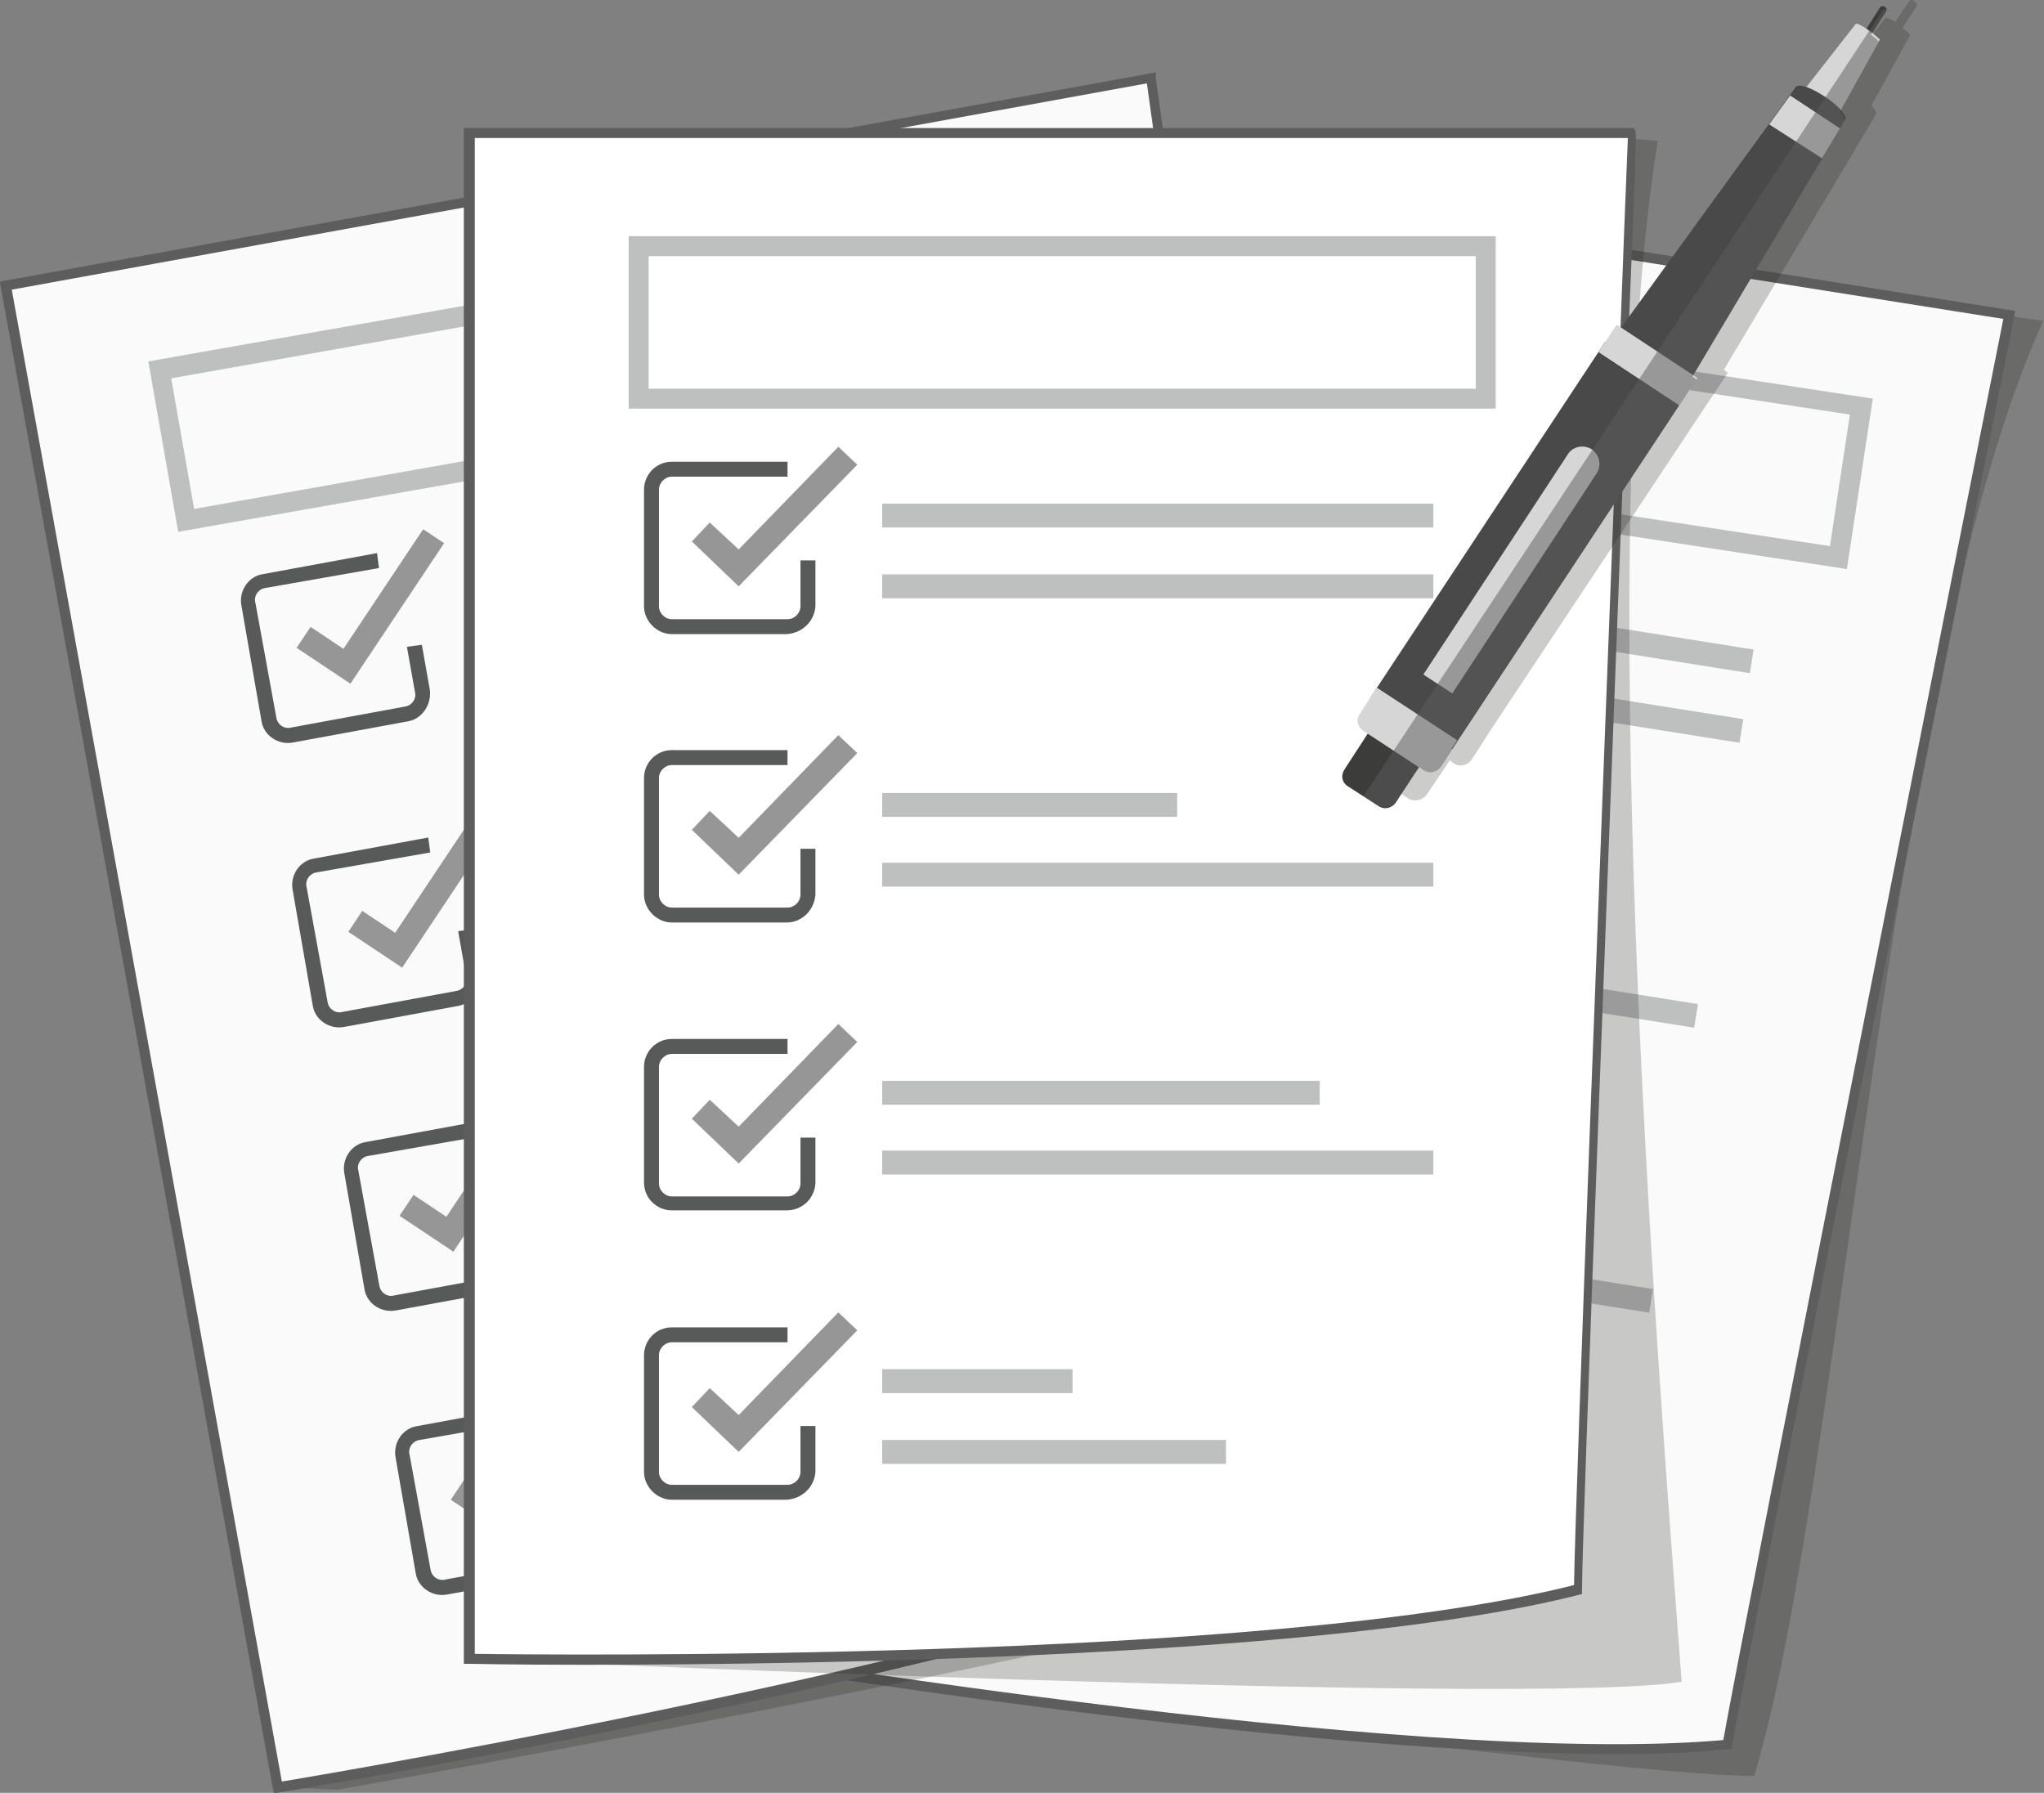 <?xml version="1.0" encoding="utf-8"?>
<!-- Generator: Adobe Illustrator 25.0.0, SVG Export Plug-In . SVG Version: 6.00 Build 0)  -->
<svg version="1.1" id="Layer_1" xmlns="http://www.w3.org/2000/svg" xmlns:xlink="http://www.w3.org/1999/xlink" x="0px" y="0px"
	 viewBox="0 0 205.1 179.9" style="enable-background:new 0 0 205.1 179.9;" xml:space="preserve">
<rect x="0" y="0" width="205.1" height="179.9" fill="#808080" stroke="none"/>
<style type="text/css">
	.st0{opacity:0.23;enable-background:new    ;}
	.st1{fill:#1D1D1B;}
	.st2{fill:#FAFAFA;}
	.st3{fill:#5D5D5D;}
	.st4{fill:#44C68B;}
	.st5{fill:#585A59;}
	.st6{fill:#BEBFBF;}
	.st7{fill:#969696;}
	.st8{fill:#FFFFFF;}
	.st9{fill:#3C3C3B;}
	.st10{fill:#D6D6D6;}
	.st11{fill:#494949;}
	.st12{opacity:0.51;enable-background:new    ;}
</style>
<g id="ic1" transform="translate(0.581)">
	<g id="Group_40" transform="translate(0 7.865)">
		<g id="Group_14" transform="translate(61.74 5.435)">
			<g id="Path_29" class="st0">
				<path class="st1" d="M0,151.3c0,0,98.8,13.7,113.7,13.6c8.8-29.1,13.4-111.8,29-146c-2-0.3-12.8-1.9-12.8-1.9L0,151.3z"/>
			</g>
			<g id="Path_30">
				<path class="st2" d="M111,161.8C77.8,164.9,0,151.2,0,151.2L24,0l115.3,18.3C139.3,18.3,112.3,153.5,111,161.8z"/>
				<path class="st3" d="M99.6,162.7c-36.6,0-99-10.9-99.7-11l-0.5-0.1L23.6-0.6l116.3,18.5l-0.1,0.5c-0.3,1.4-27,135.3-28.3,143.4
					l-0.1,0.4l-0.4,0C107.7,162.6,103.8,162.7,99.6,162.7z M0.6,150.8c6.6,1.1,78.4,13.3,110,10.5c1.9-10.9,26.3-133.6,28.1-142.6
					L24.4,0.6L0.6,150.8z"/>
			</g>
			<g id="Group_4" transform="translate(33.796 35.804)">
				<g id="Group_3" transform="translate(5.764 1.113)">
					<g id="Group_2">
						<g id="Path_31">
							<path class="st4" d="M4,12.2L0,7l2-1.5l2.4,3.2L16,0l1.5,2L4,12.2z"/>
						</g>
					</g>
				</g>
				<g id="Path_32">
					<path class="st5" d="M13.7,18.8L2.3,17c-1.5-0.2-2.5-1.7-2.3-3.2c0,0,0,0,0,0L1.8,2.3C2.1,0.8,3.5-0.2,5,0c0,0,0,0,0,0
						l11.4,1.8l-0.2,1.5L4.8,1.5C4.1,1.4,3.4,1.9,3.3,2.6L1.5,14.1c-0.1,0.7,0.4,1.3,1.1,1.5L14,17.4c0.7,0.1,1.3-0.4,1.5-1.1
						l0.7-4.6l1.5,0.2l-0.7,4.6C16.7,18,15.3,19.1,13.7,18.8z"/>
				</g>
				<g id="Rectangle_51">
					
						<rect x="51.2" y="-14.7" transform="matrix(0.157 -0.988 0.988 0.157 31.316 62.656)" class="st6" width="2.4" height="55.3"/>
				</g>
				<g id="Rectangle_52">
					
						<rect x="50.1" y="-7.7" transform="matrix(0.157 -0.988 0.988 0.157 23.536 67.454)" class="st6" width="2.4" height="55.3"/>
				</g>
			</g>
			<g id="Group_7" transform="translate(29.243 64.397)">
				<g id="Group_6" transform="translate(5.764 1.162)">
					<g id="Group_5">
						<g id="Path_33">
							<path class="st4" d="M4,12.2L0,7l2-1.5l2.4,3.2L16,0l1.5,2L4,12.2z"/>
						</g>
					</g>
				</g>
				<g id="Path_34">
					<path class="st5" d="M13.7,18.8L2.3,17c-1.5-0.2-2.5-1.7-2.3-3.2c0,0,0,0,0,0L1.8,2.3C2.1,0.8,3.5-0.2,5,0c0,0,0,0,0,0
						l11.4,1.8l-0.2,1.5L4.8,1.5C4.1,1.4,3.4,1.9,3.3,2.6L1.5,14.1c-0.1,0.7,0.4,1.3,1.1,1.5L14,17.4c0.7,0.1,1.3-0.4,1.5-1.1
						l0.7-4.6l1.5,0.2l-0.7,4.6C16.7,18,15.3,19.1,13.7,18.8z"/>
				</g>
				<g id="Rectangle_53">
					
						<rect x="38.5" y="-3.8" transform="matrix(0.157 -0.988 0.988 0.157 22.646 48.482)" class="st6" width="2.4" height="29.6"/>
				</g>
				<g id="Rectangle_54">
					
						<rect x="50.1" y="-7.7" transform="matrix(0.157 -0.988 0.988 0.157 23.541 67.451)" class="st6" width="2.4" height="55.3"/>
				</g>
			</g>
			<g id="Group_10" transform="translate(24.738 92.99)">
				<g id="Group_9" transform="translate(5.716 1.162)">
					<g id="Group_8">
						<g id="Path_35">
							<path class="st4" d="M4,12.2L0,7l2-1.5l2.4,3.2L16,0l1.5,2L4,12.2z"/>
						</g>
					</g>
				</g>
				<g id="Path_36">
					<path class="st5" d="M13.7,18.8L2.3,17c-1.5-0.2-2.5-1.7-2.3-3.2c0,0,0,0,0,0L1.8,2.3C2.1,0.8,3.5-0.2,5,0c0,0,0,0,0,0
						l11.4,1.8l-0.2,1.5L4.8,1.5C4.1,1.4,3.4,1.9,3.3,2.6L1.5,14.1c-0.1,0.7,0.4,1.3,1.1,1.5L14,17.4c0.7,0.1,1.3-0.4,1.5-1.1
						l0.7-4.6l1.5,0.2l-0.7,4.6C16.7,18.1,15.3,19.1,13.7,18.8C13.8,18.8,13.7,18.8,13.7,18.8z"/>
				</g>
				<g id="Rectangle_55">
					
						<rect x="45.5" y="-9.9" transform="matrix(0.157 -0.988 0.988 0.157 27.442 56.346)" class="st6" width="2.4" height="43.9"/>
				</g>
				<g id="Rectangle_56">
					
						<rect x="50.1" y="-7.7" transform="matrix(0.157 -0.988 0.988 0.157 23.537 67.455)" class="st6" width="2.4" height="55.3"/>
				</g>
			</g>
			<g id="Group_13" transform="translate(20.185 121.583)">
				<g id="Group_12" transform="translate(5.764 1.162)">
					<g id="Group_11">
						<g id="Path_37">
							<path class="st4" d="M4,12.2L0,7.1l2-1.5l2.4,3.2L16,0l1.5,2L4,12.2z"/>
						</g>
					</g>
				</g>
				<g id="Path_38">
					<path class="st5" d="M13.7,18.8L2.3,17c-1.5-0.2-2.5-1.7-2.3-3.2c0,0,0,0,0,0L1.8,2.3C2.1,0.8,3.5-0.2,5,0c0,0,0,0,0,0
						l11.4,1.8l-0.2,1.5L4.8,1.5C4.1,1.4,3.4,1.9,3.3,2.6L1.5,14.1c-0.1,0.7,0.4,1.3,1.1,1.5L14,17.4c0.7,0.1,1.3-0.4,1.5-1.1
						l0.7-4.6l1.5,0.2l-0.7,4.6C16.7,18,15.3,19.1,13.7,18.8C13.8,18.8,13.7,18.8,13.7,18.8z"/>
				</g>
				<g id="Rectangle_57">
					
						<rect x="33.3" y="0.6" transform="matrix(0.157 -0.988 0.988 0.157 19.041 42.688)" class="st6" width="2.4" height="19.2"/>
				</g>
				<g id="Rectangle_58">
					
						<rect x="39.8" y="1.1" transform="matrix(0.157 -0.988 0.988 0.157 16.485 55.955)" class="st6" width="2.4" height="34.5"/>
				</g>
			</g>
			<g id="Rectangle_59">
				<path class="st6" d="M123,43.8L37,30.7l2.6-17.1l86,13.1L123,43.8z M39.3,29l82,12.5l2-13.2l-82-12.5L39.3,29z"/>
			</g>
		</g>
		<g id="Path_39" class="st0">
			<path class="st1" d="M27.3,171.5l6.1,0.2c0,0,76.6-13.5,104.2-21.9C128.9,116.4,109.7,38,113.1,0.5l-7.5,1.3L27.3,171.5z"/>
		</g>
		<g id="Path_40">
			<path class="st2" d="M135.5,144.8c-30.4,14-108.3,26.7-108.3,26.7L0,20.8L114.9,0C114.9,0,134.1,136.6,135.5,144.8z"/>
			<path class="st3" d="M26.9,172.1l-0.1-0.5L-0.6,20.4l0.5-0.1L115.4-0.6V0c0.1,1,19.2,136.8,20.7,144.7l0.1,0.4l-0.4,0.2
				C105.7,159.1,28.1,171.9,27.4,172L26.9,172.1z M0.6,21.2l27.1,149.7c6.6-1.1,78.4-13.3,107.3-26.5
				c-1.9-11.1-19.2-134.4-20.5-143.9L0.6,21.2z"/>
		</g>
		<g id="Rectangle_60">
			<path class="st6" d="M17.3,45.5l-3-17.1L100,13.3l3,17.1L17.3,45.5z M16.6,30.1l2.3,13.1l81.8-14.5l-2.3-13.1L16.6,30.1z"/>
		</g>
		<g id="Group_17" transform="translate(23.549 40.235)">
			<g id="Group_16" transform="translate(5.632 5.005)">
				<g id="Group_15">
					<g id="Path_41">
						<path class="st7" d="M5.4,15.5L0,11.9l1.4-2.1L4.7,12l8-12l2.1,1.4L5.4,15.5z"/>
					</g>
				</g>
			</g>
			<g id="Path_42">
				<path class="st5" d="M16.7,24.3L5.3,26.4c-1.5,0.3-3-0.7-3.2-2.2c0,0,0,0,0,0L0.1,12.7c-0.3-1.5,0.7-3,2.2-3.2c0,0,0,0,0,0
					l11.4-2.1l0.2,1.5L2.5,10.9c-0.7,0.1-1.2,0.8-1,1.5c0,0,0,0,0,0l2.1,11.5c0.1,0.7,0.8,1.2,1.5,1c0,0,0,0,0,0l11.4-2.1
					c0.7-0.1,1.2-0.8,1-1.5c0,0,0,0,0,0l-0.8-4.5l1.5-0.2l0.8,4.5C19.2,22.6,18.2,24.1,16.7,24.3z"/>
			</g>
			<g id="Rectangle_61">
				<rect x="23.6" y="4.9" transform="matrix(0.984 -0.178 0.178 0.984 -0.268 9.229)" class="st6" width="55.3" height="2.4"/>
			</g>
			<g id="Rectangle_62">
				
					<rect x="24.8" y="11.8" transform="matrix(0.984 -0.178 0.178 0.984 -1.479 9.558)" class="st6" width="55.3" height="2.4"/>
			</g>
		</g>
		<g id="Group_20" transform="translate(28.69 73.273)">
			<g id="Group_19" transform="translate(5.681 0.462)">
				<g id="Group_18">
					<g id="Path_43">
						<path class="st7" d="M5.4,15.5L0,11.9l1.4-2.1L4.7,12l8-12l2.1,1.4L5.4,15.5z"/>
					</g>
				</g>
			</g>
			<g id="Path_44">
				<path class="st5" d="M16.7,19.8L5.3,21.9c-1.5,0.3-3-0.7-3.2-2.2c0,0,0,0,0,0L0.1,8.2c-0.3-1.5,0.7-3,2.2-3.2c0,0,0,0,0,0
					l11.4-2.1l0.2,1.5L2.5,6.4c-0.7,0.1-1.2,0.8-1,1.5c0,0,0,0,0,0l2.1,11.5c0.1,0.7,0.8,1.2,1.5,1c0,0,0,0,0,0l11.4-2.1
					c0.7-0.1,1.2-0.8,1-1.5c0,0,0,0,0,0l-0.8-4.5l1.5-0.2l0.8,4.5C19.2,18.1,18.2,19.5,16.7,19.8z"/>
			</g>
			<g id="Rectangle_63">
				
					<rect x="23.8" y="2.6" transform="matrix(0.984 -0.178 0.178 0.984 -6.282464e-02 6.941)" class="st6" width="29.6" height="2.4"/>
			</g>
			<g id="Rectangle_64">
				<rect x="24.9" y="7.3" transform="matrix(0.984 -0.178 0.178 0.984 -0.668 9.494)" class="st6" width="55.3" height="2.4"/>
			</g>
		</g>
		<g id="Group_23" transform="translate(33.88 99.222)">
			<g id="Group_22" transform="translate(5.632 3.009)">
				<g id="Group_21">
					<g id="Path_45">
						<path class="st7" d="M5.4,15.5L0,11.9l1.4-2.1L4.7,12l8-12l2.1,1.4L5.4,15.5z"/>
					</g>
				</g>
			</g>
			<g id="Path_46">
				<path class="st5" d="M16.7,22.3L5.3,24.4c-1.5,0.3-3-0.7-3.2-2.2c0,0,0,0,0,0L0.1,10.7c-0.3-1.5,0.7-3,2.2-3.2c0,0,0,0,0,0
					l11.4-2.1l0.2,1.5L2.5,8.9c-0.7,0.1-1.2,0.8-1,1.5c0,0,0,0,0,0l2.1,11.5c0.1,0.7,0.8,1.2,1.5,1c0,0,0,0,0,0l11.4-2.1
					c0.7-0.1,1.2-0.8,1-1.5c0,0,0,0,0,0l-0.8-4.5l1.5-0.2l0.8,4.5C19.2,20.6,18.2,22,16.7,22.3z"/>
			</g>
			<g id="Rectangle_65">
				<rect x="23.6" y="3.9" transform="matrix(0.984 -0.178 0.178 0.984 -0.178 8.209)" class="st6" width="43.9" height="2.4"/>
			</g>
			<g id="Rectangle_66">
				<rect x="24.8" y="9.8" transform="matrix(0.984 -0.178 0.178 0.984 -1.123 9.526)" class="st6" width="55.3" height="2.4"/>
			</g>
		</g>
		<g id="Group_26" transform="translate(39.021 130.726)">
			<g id="Group_25" transform="translate(5.632)">
				<g id="Group_24">
					<g id="Path_47">
						<path class="st7" d="M5.4,15.5L0,11.9l1.4-2.1L4.7,12l8-12l2.1,1.4L5.4,15.5z"/>
					</g>
				</g>
			</g>
			<g id="Path_48">
				<path class="st5" d="M16.7,19.3L5.3,21.4c-1.5,0.3-3-0.7-3.2-2.2c0,0,0,0,0,0L0.1,7.7c-0.3-1.5,0.7-3,2.2-3.2c0,0,0,0,0,0
					l11.4-2.1l0.2,1.5L2.5,5.9c-0.7,0.1-1.2,0.8-1,1.5c0,0,0,0,0,0l2.1,11.5c0.1,0.7,0.8,1.2,1.5,1c0,0,0,0,0,0l11.4-2.1
					c0.7-0.1,1.2-0.8,1-1.5c0,0,0,0,0,0l-0.8-4.5l1.5-0.2l0.8,4.5C19.2,17.6,18.2,19,16.7,19.3z"/>
			</g>
			<g id="Rectangle_67">
				<rect x="23.9" y="3.1" transform="matrix(0.984 -0.178 0.178 0.984 -0.227 6.032)" class="st6" width="19.1" height="2.4"/>
			</g>
			<g id="Rectangle_68">
				<rect x="25" y="8.6" transform="matrix(0.984 -0.178 0.178 0.984 -1.073 7.686)" class="st6" width="34.5" height="2.4"/>
			</g>
		</g>
		<g id="Group_39" transform="translate(46.562 5.484)">
			<g id="Path_49" class="st0">
				<path class="st1" d="M0,153.1c0,0,106.8,4.8,121.6,2.3c-2.6-34.5-8.9-114.1-2.4-154.6c-2.5-0.3-11.8-0.7-11.8-0.7L0,153.1z"/>
			</g>
			<g id="Path_50">
				<path class="st8" d="M111.3,146.1C79,154.4,0,153.1,0,153.1V0h116.7C116.8,0,111.3,137.8,111.3,146.1z"/>
				<path class="st3" d="M11.4,153.7c-6.9,0-11.3-0.1-11.5-0.1l-0.5,0V-0.5h117.4l0.1,0.2c0.2,0.2,0.2,0.2-0.9,26.9
					c-1.5,39.7-4.4,113.6-4.4,119.6v0.4l-0.4,0.1C86.8,152.9,34.6,153.7,11.4,153.7z M0.5,152.6c6.7,0.1,79.5,0.9,110.3-6.9
					c0.1-8.3,2.9-80.2,4.4-119.2c0.5-13.5,0.9-23.7,1-26H0.5V152.6z"/>
			</g>
			<g id="Group_29" transform="translate(17.479 31.482)">
				<g id="Group_28" transform="translate(4.798)">
					<g id="Group_27">
						<g id="Path_51">
							<path class="st7" d="M4.7,14L0,9.5l1.8-1.9l2.9,2.7L14.7,0l1.9,1.8L4.7,14z"/>
						</g>
					</g>
				</g>
				<g id="Path_52">
					<path class="st5" d="M14.3,18.8H2.8C1.3,18.8,0,17.5,0,16c0,0,0,0,0,0V4.3c0-1.5,1.2-2.8,2.8-2.8c0,0,0,0,0,0h11.6V3H2.8
						C2.1,3,1.5,3.6,1.5,4.3c0,0,0,0,0,0V16c0,0.7,0.6,1.3,1.3,1.3c0,0,0,0,0,0h11.6c0.7,0,1.3-0.6,1.3-1.3c0,0,0,0,0,0v-4.6h1.5V16
						C17.1,17.5,15.9,18.7,14.3,18.8z"/>
				</g>
				<g id="Rectangle_69">
					<rect x="23.9" y="5.7" class="st6" width="55.3" height="2.4"/>
				</g>
				<g id="Rectangle_70">
					<rect x="23.9" y="12.8" class="st6" width="55.3" height="2.4"/>
				</g>
			</g>
			<g id="Group_32" transform="translate(17.479 60.418)">
				<g id="Group_31" transform="translate(4.798)">
					<g id="Group_30">
						<g id="Path_53">
							<path class="st7" d="M4.7,14L0,9.5l1.8-1.9l2.9,2.7L14.7,0l1.9,1.8L4.7,14z"/>
						</g>
					</g>
				</g>
				<g id="Path_54">
					<path class="st5" d="M14.3,18.8H2.8C1.3,18.8,0,17.5,0,16c0,0,0,0,0,0V4.3c0-1.5,1.2-2.8,2.8-2.8c0,0,0,0,0,0h11.6V3H2.8
						C2.1,3,1.5,3.6,1.5,4.3c0,0,0,0,0,0V16c0,0.7,0.6,1.3,1.3,1.3c0,0,0,0,0,0h11.6c0.7,0,1.3-0.6,1.3-1.3c0,0,0,0,0,0v-4.6h1.5V16
						C17.1,17.5,15.9,18.8,14.3,18.8C14.3,18.8,14.3,18.8,14.3,18.8z"/>
				</g>
				<g id="Rectangle_71">
					<rect x="23.9" y="5.8" class="st6" width="29.6" height="2.4"/>
				</g>
				<g id="Rectangle_72">
					<rect x="23.9" y="12.8" class="st6" width="55.3" height="2.4"/>
				</g>
			</g>
			<g id="Group_35" transform="translate(17.479 89.403)">
				<g id="Group_34" transform="translate(4.798)">
					<g id="Group_33">
						<g id="Path_55">
							<path class="st7" d="M4.7,14L0,9.5l1.8-1.9l2.9,2.7L14.7,0l1.9,1.8L4.7,14z"/>
						</g>
					</g>
				</g>
				<g id="Path_56">
					<path class="st5" d="M14.3,18.7H2.8c-1.5,0-2.8-1.2-2.8-2.8c0,0,0,0,0,0V4.3c0-1.5,1.2-2.8,2.8-2.8c0,0,0,0,0,0h11.6v1.5H2.8
						c-0.7,0-1.3,0.6-1.3,1.3c0,0,0,0,0,0V16c0,0.7,0.6,1.3,1.3,1.3c0,0,0,0,0,0h11.6c0.7,0,1.3-0.6,1.3-1.3c0,0,0,0,0,0v-4.6h1.5
						V16C17.1,17.5,15.9,18.7,14.3,18.7z"/>
				</g>
				<g id="Rectangle_73">
					<rect x="23.9" y="5.7" class="st6" width="43.9" height="2.4"/>
				</g>
				<g id="Rectangle_74">
					<rect x="23.9" y="12.7" class="st6" width="55.3" height="2.4"/>
				</g>
			</g>
			<g id="Group_38" transform="translate(17.479 118.339)">
				<g id="Group_37" transform="translate(4.798)">
					<g id="Group_36">
						<g id="Path_57">
							<path class="st7" d="M4.7,14L0,9.5l1.8-1.9l2.9,2.7L14.7,0l1.9,1.8L4.7,14z"/>
						</g>
					</g>
				</g>
				<g id="Path_58">
					<path class="st5" d="M14.3,18.8H2.8C1.3,18.8,0,17.5,0,16c0,0,0,0,0,0V4.3c0-1.5,1.2-2.8,2.8-2.8c0,0,0,0,0,0h11.6V3H2.8
						C2.1,3,1.5,3.6,1.5,4.3c0,0,0,0,0,0V16c0,0.7,0.6,1.3,1.3,1.3c0,0,0,0,0,0h11.6c0.7,0,1.3-0.6,1.3-1.3c0,0,0,0,0,0v-4.6h1.5V16
						C17.1,17.5,15.9,18.7,14.3,18.8z"/>
				</g>
				<g id="Rectangle_75">
					<rect x="23.9" y="5.7" class="st6" width="19.1" height="2.4"/>
				</g>
				<g id="Rectangle_76">
					<rect x="23.9" y="12.8" class="st6" width="34.5" height="2.4"/>
				</g>
			</g>
		</g>
	</g>
	<g id="Rectangle_77">
		<path class="st6" d="M149.5,41h-87V23.7h87V41z M64.5,39h83V25.7h-83V39z"/>
	</g>
	<g id="Path_59" class="st0">
		<path class="st1" d="M191,0.1l-1.4,2.1c-0.8-0.5-1-0.4-1-0.4l-4.9,6.4c-0.8-0.2-1,0-1,0L165,32.3l-0.4-0.3l-1.2,1.8l-0.6,0.9
			l-22.2,33.6l-0.5,0.8l-1.1,1.7c-0.4,0.6-0.2,1.4,0.4,1.8c0,0,0,0,0,0l0.4,0.3l-2.3,3.4c-0.4,0.6-0.2,1.5,0.4,1.9l2.8,1.9
			c0.6,0.4,1.5,0.2,1.9-0.4l2.3-3.4l0.4,0.3c0.6,0.4,1.4,0.2,1.8-0.4c0,0,0,0,0,0l1.1-1.7l0.5-0.8L171,40.1l0.6-0.9l1.2-1.8
			l-0.4-0.3l15.3-25.7c0,0,0-0.3-0.5-0.8l3.9-7.1c0,0-0.1-0.2-0.8-0.7l1.4-2.1c0.1-0.2,0.1-0.4-0.1-0.5C191.3-0.1,191.1,0,191,0.1z"
			/>
	</g>
	<g id="Group_42" transform="translate(134.143 0.582)">
		<g id="Group_41">
			<g id="Path_60">
				<path class="st9" d="M54.4,0.1L54.4,0.1c0.2,0.1,0.2,0.3,0.1,0.5l-1.4,2.2c-0.1,0.2-0.3,0.2-0.5,0.1l0,0
					c-0.2-0.1-0.2-0.3-0.1-0.5l1.4-2.2C54,0,54.2,0,54.4,0.1C54.3,0,54.4,0.1,54.4,0.1z"/>
			</g>
			<g id="Path_61">
				<path class="st10" d="M51.5,1.8c0,0,0.2-0.1,1.2,0.6s1.2,1,1.2,1l-4.2,7.6l-3.6-2.3L51.5,1.8z"/>
			</g>
			<g id="Path_62">
				<path class="st9" d="M3.6,80.3l-3.1-2c-0.6-0.4-0.7-1.1-0.3-1.7l2.6-4L7.9,76l-2.6,4C4.9,80.5,4.2,80.7,3.6,80.3
					C3.6,80.3,3.6,80.3,3.6,80.3z"/>
			</g>
			<g id="Rectangle_78">
				
					<rect x="-2.6" y="49.3" transform="matrix(0.551 -0.835 0.835 0.551 -36.83 39.904)" class="st11" width="42.5" height="9.7"/>
			</g>
			<g id="Path_63">
				<path class="st11" d="M45.5,8.1c0,0,0.5-0.5,2.7,0.9s2.3,2.3,2.3,2.3L34.8,37.7l-7.3-4.8L45.5,8.1z"/>
			</g>
			<g id="Path_64">
				<path class="st10" d="M3.4,68.4l8.1,5.3l-1.8,2.7c-0.4,0.5-1.1,0.7-1.6,0.3L2,72.7c-0.5-0.4-0.7-1.1-0.3-1.6L3.4,68.4z"/>
			</g>
			<g id="Path_65">
				<path class="st10" d="M48.1,15.3l1.8-3l-5-3.3l-2.1,2.9L48.1,15.3z"/>
			</g>
			<g id="Path_66">
				<path class="st10" d="M25,44.5L25,44.5c-0.8-0.5-1.9-0.3-2.4,0.5L8.1,67.1L11,69l14.5-22.1C26,46.1,25.8,45.1,25,44.5z"/>
			</g>
			<g id="Rectangle_79">
				
					<rect x="29" y="31.2" transform="matrix(0.551 -0.835 0.835 0.551 -16.356 41.773)" class="st10" width="3.3" height="9.7"/>
			</g>
		</g>
		<g id="Path_67" class="st12">
			<path class="st3" d="M2.1,79.3l1.4,0.9c0.6,0.4,1.5,0.2,1.9-0.4l2.3-3.4l0.4,0.3c0.6,0.4,1.4,0.2,1.8-0.4c0,0,0,0,0,0l1.1-1.7
				l0.5-0.8l22.2-33.6l0.6-0.9l1.2-1.8l-0.4-0.3l15.3-25.7c0,0,0-0.3-0.5-0.8l3.9-7.1c0,0-0.1-0.2-0.8-0.7l1.4-2.1
				c0.1-0.2,0.1-0.4-0.1-0.5l0,0L2.1,79.3z"/>
		</g>
	</g>
</g>
</svg>
